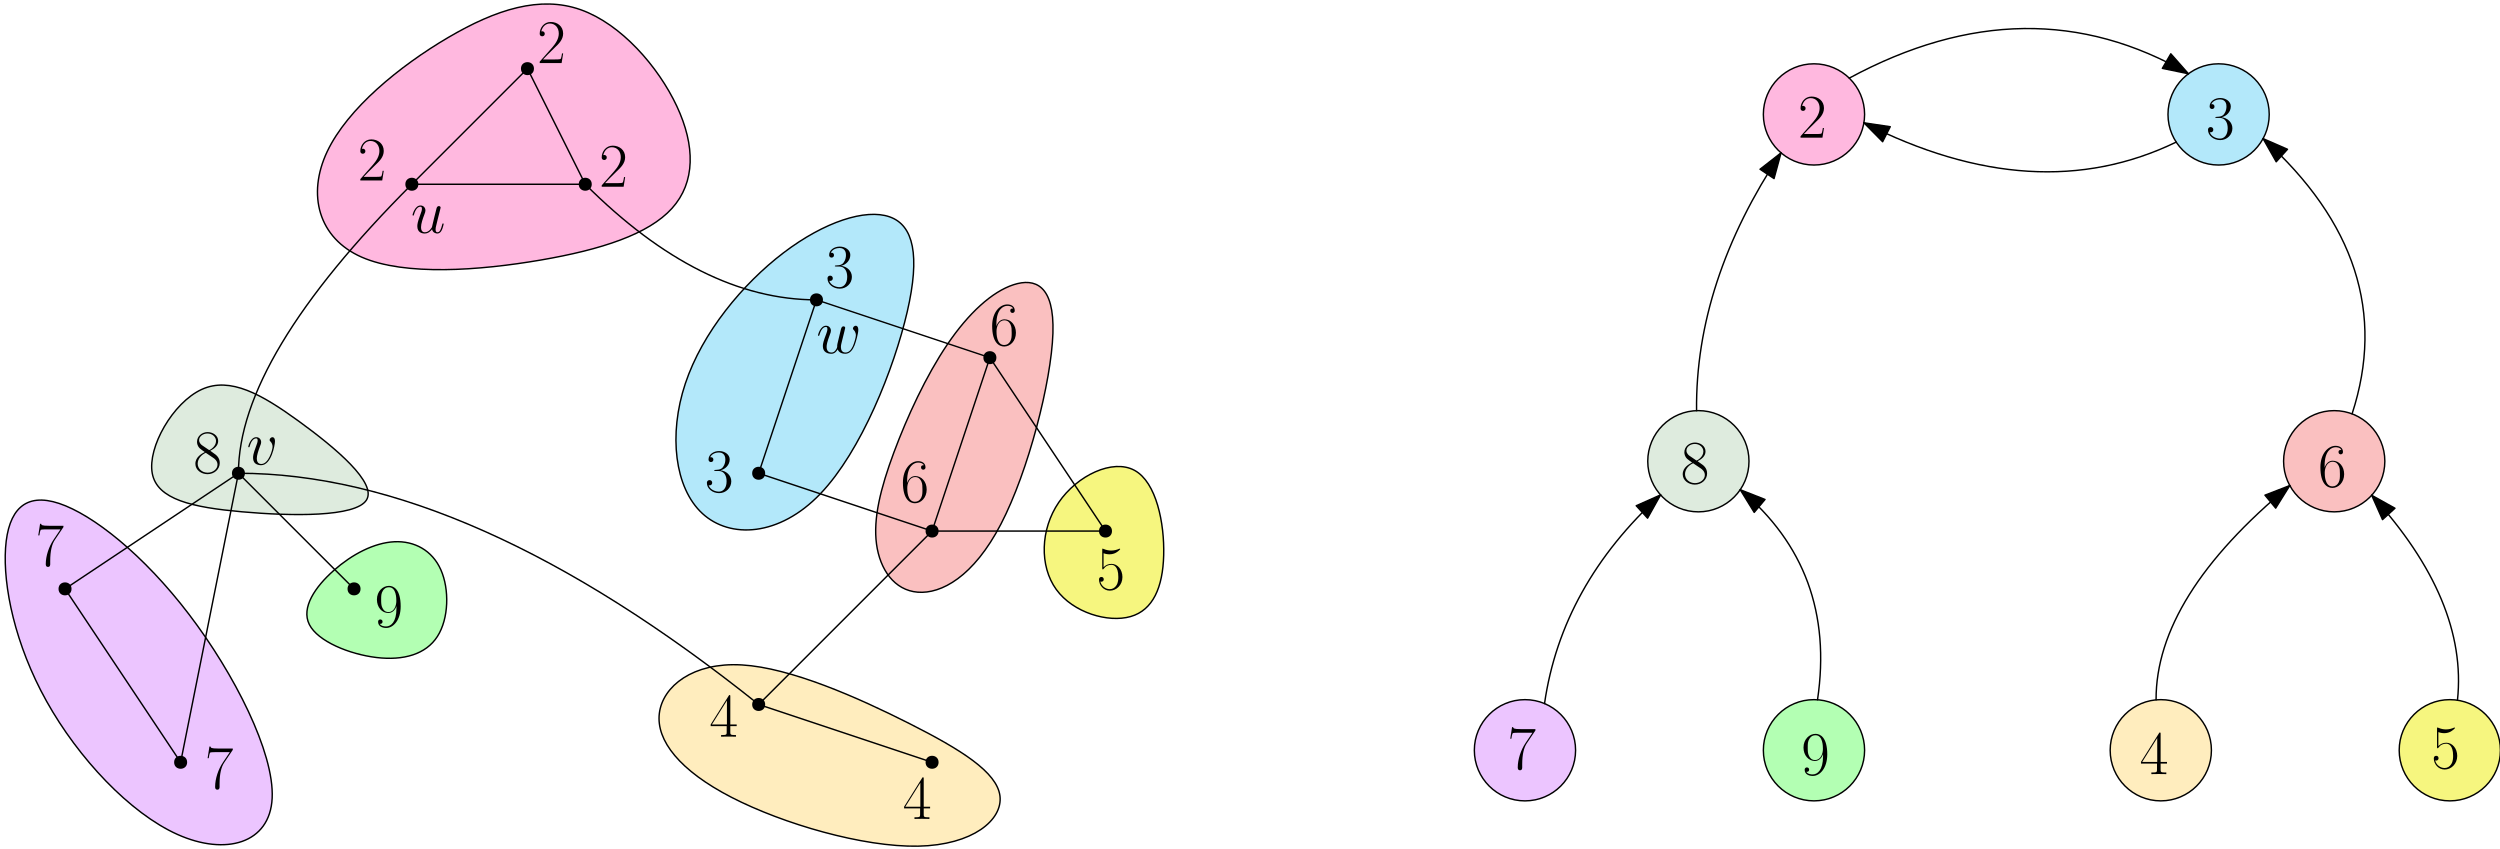 <?xml version="1.0" encoding="UTF-8"?>
<svg xmlns="http://www.w3.org/2000/svg" xmlns:xlink="http://www.w3.org/1999/xlink" width="692pt" height="235pt" viewBox="0 0 692 235" version="1.1">
<defs>
<g>
<symbol overflow="visible" id="glyph0-0">
<path style="stroke:none;" d=""/>
</symbol>
<symbol overflow="visible" id="glyph0-1">
<path style="stroke:none;" d="M 7.766 -10.734 L 7.766 -11.109 L 3.719 -11.109 C 1.703 -11.109 1.672 -11.328 1.594 -11.656 L 1.297 -11.656 L 0.797 -8.438 L 1.109 -8.438 C 1.156 -8.766 1.281 -9.641 1.484 -9.969 C 1.578 -10.109 2.859 -10.109 3.156 -10.109 L 6.938 -10.109 L 5.031 -7.266 C 3.75 -5.359 2.875 -2.766 2.875 -0.516 C 2.875 -0.312 2.875 0.281 3.5 0.281 C 4.109 0.281 4.109 -0.312 4.109 -0.531 L 4.109 -1.328 C 4.109 -4.156 4.594 -6.016 5.391 -7.203 Z M 7.766 -10.734 "/>
</symbol>
<symbol overflow="visible" id="glyph0-2">
<path style="stroke:none;" d="M 6.062 -5.094 C 6.062 -1.312 4.5 -0.141 3.203 -0.141 C 2.812 -0.141 1.844 -0.188 1.453 -0.859 C 1.891 -0.797 2.219 -1.031 2.219 -1.469 C 2.219 -1.922 1.844 -2.078 1.594 -2.078 C 1.453 -2.078 0.984 -2.016 0.984 -1.422 C 0.984 -0.266 2 0.281 3.234 0.281 C 5.219 0.281 7.234 -1.891 7.234 -5.688 C 7.234 -10.406 5.297 -11.375 4 -11.375 C 2.297 -11.375 0.656 -9.891 0.656 -7.578 C 0.656 -5.438 2.047 -3.859 3.812 -3.859 C 5.25 -3.859 5.891 -5.203 6.062 -5.766 Z M 3.844 -4.125 C 3.375 -4.125 2.719 -4.219 2.188 -5.25 C 1.828 -5.922 1.828 -6.719 1.828 -7.562 C 1.828 -8.578 1.828 -9.281 2.312 -10.031 C 2.547 -10.406 3 -10.984 4 -10.984 C 6.031 -10.984 6.031 -7.875 6.031 -7.188 C 6.031 -5.953 5.469 -4.125 3.844 -4.125 Z M 3.844 -4.125 "/>
</symbol>
<symbol overflow="visible" id="glyph0-3">
<path style="stroke:none;" d="M 4.688 -6.203 C 5.766 -6.75 6.875 -7.578 6.875 -8.906 C 6.875 -10.469 5.359 -11.375 3.953 -11.375 C 2.391 -11.375 1.016 -10.25 1.016 -8.672 C 1.016 -8.25 1.125 -7.5 1.797 -6.859 C 1.969 -6.688 2.688 -6.172 3.156 -5.844 C 2.375 -5.438 0.562 -4.5 0.562 -2.594 C 0.562 -0.828 2.25 0.281 3.922 0.281 C 5.766 0.281 7.312 -1.047 7.312 -2.812 C 7.312 -4.375 6.266 -5.094 5.578 -5.562 Z M 2.422 -7.719 C 2.297 -7.797 1.594 -8.328 1.594 -9.141 C 1.594 -10.188 2.688 -10.984 3.922 -10.984 C 5.281 -10.984 6.281 -10.016 6.281 -8.906 C 6.281 -7.297 4.5 -6.391 4.406 -6.391 C 4.391 -6.391 4.375 -6.391 4.234 -6.484 Z M 5.594 -4.188 C 5.859 -4 6.688 -3.422 6.688 -2.375 C 6.688 -1.109 5.406 -0.141 3.953 -0.141 C 2.391 -0.141 1.203 -1.25 1.203 -2.625 C 1.203 -3.984 2.25 -5.109 3.438 -5.641 Z M 5.594 -4.188 "/>
</symbol>
<symbol overflow="visible" id="glyph0-4">
<path style="stroke:none;" d="M 7.188 -2.672 L 6.875 -2.672 C 6.703 -1.453 6.562 -1.234 6.484 -1.141 C 6.406 -1 5.172 -1 4.922 -1 L 1.625 -1 C 2.234 -1.672 3.438 -2.891 4.906 -4.312 C 5.953 -5.297 7.188 -6.469 7.188 -8.172 C 7.188 -10.203 5.562 -11.375 3.75 -11.375 C 1.859 -11.375 0.703 -9.719 0.703 -8.156 C 0.703 -7.484 1.203 -7.406 1.406 -7.406 C 1.578 -7.406 2.094 -7.5 2.094 -8.109 C 2.094 -8.641 1.656 -8.797 1.406 -8.797 C 1.312 -8.797 1.203 -8.781 1.141 -8.75 C 1.469 -10.203 2.469 -10.938 3.516 -10.938 C 5.016 -10.938 5.984 -9.75 5.984 -8.172 C 5.984 -6.688 5.109 -5.391 4.125 -4.266 L 0.703 -0.391 L 0.703 0 L 6.766 0 Z M 7.188 -2.672 "/>
</symbol>
<symbol overflow="visible" id="glyph0-5">
<path style="stroke:none;" d="M 3.812 -5.859 C 5.344 -5.859 6.016 -4.531 6.016 -3 C 6.016 -0.938 4.906 -0.141 3.906 -0.141 C 3 -0.141 1.516 -0.578 1.047 -1.906 C 1.141 -1.875 1.219 -1.875 1.312 -1.875 C 1.719 -1.875 2.031 -2.156 2.031 -2.594 C 2.031 -3.094 1.656 -3.328 1.312 -3.328 C 1.016 -3.328 0.562 -3.188 0.562 -2.547 C 0.562 -0.969 2.125 0.281 3.938 0.281 C 5.859 0.281 7.312 -1.219 7.312 -2.984 C 7.312 -4.656 5.938 -5.859 4.312 -6.047 C 5.609 -6.312 6.875 -7.484 6.875 -9.062 C 6.875 -10.406 5.516 -11.375 3.953 -11.375 C 2.391 -11.375 1.016 -10.422 1.016 -9.047 C 1.016 -8.438 1.469 -8.328 1.688 -8.328 C 2.047 -8.328 2.359 -8.562 2.359 -9 C 2.359 -9.453 2.047 -9.672 1.688 -9.672 C 1.625 -9.672 1.531 -9.672 1.469 -9.641 C 1.969 -10.781 3.328 -10.984 3.922 -10.984 C 4.531 -10.984 5.672 -10.688 5.672 -9.047 C 5.672 -8.562 5.594 -7.703 5.016 -6.938 C 4.5 -6.266 3.906 -6.234 3.344 -6.188 C 3.25 -6.188 2.859 -6.141 2.797 -6.141 C 2.672 -6.125 2.594 -6.109 2.594 -5.984 C 2.594 -5.875 2.625 -5.859 2.969 -5.859 Z M 3.812 -5.859 "/>
</symbol>
<symbol overflow="visible" id="glyph0-6">
<path style="stroke:none;" d="M 1.828 -5.938 C 1.828 -10.062 3.75 -10.984 4.875 -10.984 C 5.234 -10.984 6.109 -10.922 6.453 -10.25 C 6.188 -10.25 5.672 -10.25 5.672 -9.641 C 5.672 -9.172 6.047 -9.016 6.281 -9.016 C 6.438 -9.016 6.906 -9.094 6.906 -9.672 C 6.906 -10.766 6.047 -11.375 4.859 -11.375 C 2.812 -11.375 0.656 -9.25 0.656 -5.438 C 0.656 -0.75 2.594 0.281 3.984 0.281 C 5.641 0.281 7.234 -1.219 7.234 -3.531 C 7.234 -5.688 5.844 -7.25 4.078 -7.25 C 3.031 -7.25 2.25 -6.562 1.828 -5.359 Z M 3.984 -0.141 C 1.859 -0.141 1.859 -3.312 1.859 -3.938 C 1.859 -5.188 2.438 -6.969 4.047 -6.969 C 4.344 -6.969 5.188 -6.969 5.75 -5.781 C 6.062 -5.109 6.062 -4.406 6.062 -3.547 C 6.062 -2.625 6.062 -1.922 5.703 -1.234 C 5.328 -0.531 4.766 -0.141 3.984 -0.141 Z M 3.984 -0.141 "/>
</symbol>
<symbol overflow="visible" id="glyph0-7">
<path style="stroke:none;" d="M 5.781 -11.141 C 5.781 -11.5 5.766 -11.516 5.453 -11.516 L 0.344 -3.375 L 0.344 -2.922 L 4.781 -2.922 L 4.781 -1.234 C 4.781 -0.625 4.75 -0.453 3.547 -0.453 L 3.219 -0.453 L 3.219 0 C 3.766 -0.031 4.703 -0.031 5.281 -0.031 C 5.875 -0.031 6.797 -0.031 7.359 0 L 7.359 -0.453 L 7.031 -0.453 C 5.812 -0.453 5.781 -0.625 5.781 -1.234 L 5.781 -2.922 L 7.547 -2.922 L 7.547 -3.375 L 5.781 -3.375 Z M 4.844 -10 L 4.844 -3.375 L 0.688 -3.375 Z M 4.844 -10 "/>
</symbol>
<symbol overflow="visible" id="glyph0-8">
<path style="stroke:none;" d="M 1.969 -10.078 C 2.141 -10 2.844 -9.781 3.562 -9.781 C 5.172 -9.781 6.047 -10.641 6.547 -11.141 C 6.547 -11.281 6.547 -11.359 6.438 -11.359 C 6.422 -11.359 6.391 -11.359 6.25 -11.297 C 5.641 -11.031 4.938 -10.828 4.078 -10.828 C 3.562 -10.828 2.797 -10.906 1.953 -11.281 C 1.75 -11.359 1.719 -11.359 1.703 -11.359 C 1.625 -11.359 1.594 -11.344 1.594 -11 L 1.594 -6.016 C 1.594 -5.703 1.594 -5.609 1.781 -5.609 C 1.859 -5.609 1.891 -5.641 1.984 -5.766 C 2.531 -6.547 3.281 -6.875 4.156 -6.875 C 4.75 -6.875 6.047 -6.484 6.047 -3.547 C 6.047 -3 6.047 -2 5.531 -1.203 C 5.094 -0.5 4.422 -0.141 3.688 -0.141 C 2.547 -0.141 1.391 -0.938 1.078 -2.25 C 1.156 -2.234 1.297 -2.203 1.359 -2.203 C 1.578 -2.203 2.016 -2.328 2.016 -2.859 C 2.016 -3.328 1.688 -3.516 1.359 -3.516 C 0.969 -3.516 0.703 -3.266 0.703 -2.797 C 0.703 -1.297 1.891 0.281 3.719 0.281 C 5.5 0.281 7.188 -1.25 7.188 -3.484 C 7.188 -5.547 5.844 -7.141 4.172 -7.141 C 3.281 -7.141 2.547 -6.812 1.969 -6.203 Z M 1.969 -10.078 "/>
</symbol>
<symbol overflow="visible" id="glyph1-0">
<path style="stroke:none;" d=""/>
</symbol>
<symbol overflow="visible" id="glyph1-1">
<path style="stroke:none;" d="M 5.875 -1 C 6.094 -0.031 6.922 0.172 7.328 0.172 C 7.891 0.172 8.297 -0.188 8.578 -0.781 C 8.875 -1.391 9.094 -2.406 9.094 -2.469 C 9.094 -2.547 9.016 -2.625 8.922 -2.625 C 8.766 -2.625 8.75 -2.531 8.672 -2.266 C 8.375 -1.078 8.062 -0.172 7.375 -0.172 C 6.859 -0.172 6.859 -0.734 6.859 -0.969 C 6.859 -1.359 6.906 -1.531 7.078 -2.25 C 7.203 -2.719 7.312 -3.188 7.422 -3.672 L 8.125 -6.469 C 8.25 -6.906 8.25 -6.938 8.25 -6.984 C 8.25 -7.25 8.047 -7.422 7.781 -7.422 C 7.281 -7.422 7.156 -6.984 7.062 -6.562 C 6.891 -5.891 5.953 -2.188 5.844 -1.578 C 5.812 -1.578 5.141 -0.172 3.891 -0.172 C 3 -0.172 2.828 -0.953 2.828 -1.578 C 2.828 -2.562 3.312 -3.938 3.75 -5.094 C 3.953 -5.641 4.047 -5.875 4.047 -6.219 C 4.047 -6.953 3.516 -7.594 2.688 -7.594 C 1.109 -7.594 0.469 -5.094 0.469 -4.953 C 0.469 -4.891 0.531 -4.797 0.656 -4.797 C 0.812 -4.797 0.828 -4.875 0.891 -5.109 C 1.312 -6.594 1.984 -7.25 2.641 -7.25 C 2.812 -7.25 3.078 -7.234 3.078 -6.688 C 3.078 -6.234 2.891 -5.734 2.641 -5.078 C 1.875 -3.031 1.797 -2.375 1.797 -1.859 C 1.797 -0.109 3.109 0.172 3.828 0.172 C 4.922 0.172 5.531 -0.578 5.875 -1 Z M 5.875 -1 "/>
</symbol>
<symbol overflow="visible" id="glyph1-2">
<path style="stroke:none;" d="M 7.875 -6.438 C 7.875 -7.531 7.312 -7.594 7.188 -7.594 C 6.766 -7.594 6.391 -7.188 6.391 -6.828 C 6.391 -6.625 6.516 -6.516 6.578 -6.438 C 6.75 -6.281 7.203 -5.812 7.203 -4.922 C 7.203 -4.203 6.172 -0.172 4.094 -0.172 C 3.047 -0.172 2.844 -1.047 2.844 -1.688 C 2.844 -2.547 3.234 -3.75 3.703 -5 C 3.984 -5.703 4.047 -5.875 4.047 -6.219 C 4.047 -6.938 3.531 -7.594 2.688 -7.594 C 1.109 -7.594 0.469 -5.094 0.469 -4.953 C 0.469 -4.891 0.531 -4.797 0.656 -4.797 C 0.812 -4.797 0.828 -4.875 0.891 -5.109 C 1.312 -6.594 1.984 -7.25 2.641 -7.25 C 2.797 -7.25 3.078 -7.25 3.078 -6.688 C 3.078 -6.234 2.891 -5.734 2.641 -5.078 C 1.812 -2.875 1.812 -2.344 1.812 -1.922 C 1.812 -1.547 1.859 -0.844 2.391 -0.359 C 3.016 0.172 3.875 0.172 4.031 0.172 C 6.891 0.172 7.875 -5.453 7.875 -6.438 Z M 7.875 -6.438 "/>
</symbol>
<symbol overflow="visible" id="glyph1-3">
<path style="stroke:none;" d="M 5.922 -1.047 C 6.297 -0.016 7.375 0.172 8.031 0.172 C 9.328 0.172 10.109 -0.969 10.594 -2.156 C 10.984 -3.156 11.625 -5.422 11.625 -6.438 C 11.625 -7.484 11.094 -7.594 10.938 -7.594 C 10.516 -7.594 10.141 -7.188 10.141 -6.828 C 10.141 -6.625 10.266 -6.516 10.344 -6.438 C 10.5 -6.281 10.953 -5.812 10.953 -4.922 C 10.953 -4.344 10.469 -2.719 10.109 -1.906 C 9.625 -0.859 8.984 -0.172 8.094 -0.172 C 7.125 -0.172 6.812 -0.891 6.812 -1.688 C 6.812 -2.188 6.969 -2.797 7.047 -3.078 L 7.766 -5.969 C 7.859 -6.312 8 -6.922 8 -6.984 C 8 -7.25 7.797 -7.422 7.547 -7.422 C 7.047 -7.422 6.922 -6.984 6.812 -6.578 C 6.641 -5.906 5.922 -3 5.859 -2.625 C 5.781 -2.328 5.781 -2.141 5.781 -1.75 C 5.781 -1.344 5.234 -0.688 5.219 -0.656 C 5.031 -0.469 4.75 -0.172 4.219 -0.172 C 2.859 -0.172 2.859 -1.469 2.859 -1.75 C 2.859 -2.312 2.984 -3.062 3.75 -5.109 C 3.953 -5.641 4.047 -5.875 4.047 -6.219 C 4.047 -6.938 3.531 -7.594 2.688 -7.594 C 1.109 -7.594 0.469 -5.094 0.469 -4.953 C 0.469 -4.891 0.531 -4.797 0.656 -4.797 C 0.812 -4.797 0.828 -4.875 0.891 -5.109 C 1.328 -6.625 2 -7.25 2.641 -7.25 C 2.812 -7.25 3.078 -7.234 3.078 -6.688 C 3.078 -6.594 3.078 -6.234 2.797 -5.469 C 1.984 -3.328 1.812 -2.625 1.812 -1.969 C 1.812 -0.156 3.281 0.172 4.172 0.172 C 4.453 0.172 5.234 0.172 5.922 -1.047 Z M 5.922 -1.047 "/>
</symbol>
</g>
</defs>
<g id="surface77278">
<path style="fill-rule:evenodd;fill:rgb(100%,7.8%,57.6%);fill-opacity:0.3;stroke-width:0.4;stroke-linecap:round;stroke-linejoin:round;stroke:rgb(0%,0%,0%);stroke-opacity:1;stroke-miterlimit:10;" d="M 104.57 665.047 C 98.93 653.121 102.156 641.078 114.113 635.824 C 126.07 630.574 146.754 632.117 163.609 635.008 C 180.469 637.898 193.5 642.141 200.004 649.332 C 206.508 656.523 206.477 666.664 201.336 677.621 C 196.191 688.578 185.934 700.348 174.73 704.312 C 163.527 708.277 151.375 704.438 138.047 696.613 C 124.719 688.789 110.211 676.977 104.57 665.047 Z M 104.57 665.047 " transform="matrix(1,0,0,-1,-14,707)"/>
<path style="fill-rule:evenodd;fill:rgb(74.9%,24.3%,100%);fill-opacity:0.3;stroke-width:0.4;stroke-linecap:round;stroke-linejoin:round;stroke:rgb(0%,0%,0%);stroke-opacity:1;stroke-miterlimit:10;" d="M 15.539 555.336 C 14.824 544.797 18.117 528.609 26.891 512.891 C 35.664 497.172 49.914 481.922 63.184 476 C 76.449 470.078 88.734 473.48 89.336 486.086 C 89.938 498.691 78.859 520.496 66.309 536.957 C 53.758 553.418 39.738 564.539 30.363 567.652 C 20.988 570.766 16.258 565.875 15.539 555.336 Z M 15.539 555.336 " transform="matrix(1,0,0,-1,-14,707)"/>
<path style="fill-rule:evenodd;fill:rgb(56.1%,73.7%,56.1%);fill-opacity:0.3;stroke-width:0.4;stroke-linecap:round;stroke-linejoin:round;stroke:rgb(0%,0%,0%);stroke-opacity:1;stroke-miterlimit:10;" d="M 69.801 599.195 C 61.879 595.547 54.801 583.219 56.145 575.973 C 57.484 568.723 67.25 566.555 80.973 565.332 C 94.695 564.109 112.383 563.832 115.422 568.566 C 118.461 573.301 106.855 583.043 96.672 590.43 C 86.488 597.812 77.723 602.844 69.801 599.195 Z M 69.801 599.195 " transform="matrix(1,0,0,-1,-14,707)"/>
<path style="fill-rule:evenodd;fill:rgb(0%,69.8%,93.3%);fill-opacity:0.3;stroke-width:0.4;stroke-linecap:round;stroke-linejoin:round;stroke:rgb(0%,0%,0%);stroke-opacity:1;stroke-miterlimit:10;" d="M 203.699 600.832 C 198.988 586.695 200.75 571.91 208.43 564.855 C 216.109 557.801 229.703 558.477 241.051 570.293 C 252.398 582.109 261.504 605.062 265.121 620.703 C 268.738 636.34 266.871 644.664 260.23 646.984 C 253.594 649.305 242.188 645.621 230.891 637.039 C 219.594 628.453 208.41 614.969 203.699 600.832 Z M 203.699 600.832 " transform="matrix(1,0,0,-1,-14,707)"/>
<path style="fill-rule:evenodd;fill:rgb(93.3%,17.3%,17.3%);fill-opacity:0.3;stroke-width:0.4;stroke-linecap:round;stroke-linejoin:round;stroke:rgb(0%,0%,0%);stroke-opacity:1;stroke-miterlimit:10;" d="M 276.242 611.684 C 270.363 603.027 265.09 591.617 261.414 581.727 C 257.738 571.832 255.664 563.453 256.621 556.395 C 257.574 549.336 261.559 543.598 268.027 543.082 C 274.496 542.566 283.449 547.273 291.078 561.973 C 298.703 576.668 305 601.363 305.449 614.727 C 305.895 628.09 300.488 630.125 294.543 628.188 C 288.598 626.25 282.117 620.344 276.242 611.684 Z M 276.242 611.684 " transform="matrix(1,0,0,-1,-14,707)"/>
<path style="fill-rule:evenodd;fill:rgb(93.3%,93.3%,0%);fill-opacity:0.5;stroke-width:0.4;stroke-linecap:round;stroke-linejoin:round;stroke:rgb(0%,0%,0%);stroke-opacity:1;stroke-miterlimit:10;" d="M 307.059 567.934 C 301.977 560.484 301.68 550.316 306.375 543.836 C 311.07 537.355 320.762 534.562 326.961 536.34 C 333.164 538.117 335.879 544.465 336.109 553.312 C 336.344 562.156 334.098 573.496 328.047 576.801 C 321.992 580.109 312.137 575.379 307.059 567.934 Z M 307.059 567.934 " transform="matrix(1,0,0,-1,-14,707)"/>
<path style="fill-rule:evenodd;fill:rgb(100%,75.7%,14.5%);fill-opacity:0.3;stroke-width:0.4;stroke-linecap:round;stroke-linejoin:round;stroke:rgb(0%,0%,0%);stroke-opacity:1;stroke-miterlimit:10;" d="M 219.336 522.949 C 205.82 523.73 197.418 517.043 196.504 509.531 C 195.59 502.016 202.16 493.676 216.492 486.293 C 230.828 478.914 252.926 472.492 268.121 472.781 C 283.312 473.074 291.605 480.078 290.789 486.68 C 289.969 493.281 280.039 499.477 265.758 506.699 C 251.48 513.922 232.852 522.172 219.336 522.949 Z M 219.336 522.949 " transform="matrix(1,0,0,-1,-14,707)"/>
<path style="fill-rule:evenodd;fill:rgb(0%,100%,0%);fill-opacity:0.3;stroke-width:0.4;stroke-linecap:round;stroke-linejoin:round;stroke:rgb(0%,0%,0%);stroke-opacity:1;stroke-miterlimit:10;" d="M 99.629 534.129 C 101.984 529.449 110.738 525.895 118.211 525 C 125.688 524.105 131.891 525.875 135.07 530.824 C 138.254 535.773 138.414 543.91 136.023 549.293 C 133.633 554.68 128.688 557.312 123.148 557.043 C 117.609 556.773 111.477 553.598 106.391 549.105 C 101.309 544.613 97.27 538.809 99.629 534.129 Z M 99.629 534.129 " transform="matrix(1,0,0,-1,-14,707)"/>
<path style="fill-rule:evenodd;fill:rgb(100%,7.8%,57.6%);fill-opacity:0.3;stroke-width:0.4;stroke-linecap:round;stroke-linejoin:round;stroke:rgb(0%,0%,0%);stroke-opacity:1;stroke-miterlimit:10;" d="M 530.121 675.328 C 530.121 683.066 523.848 689.34 516.109 689.34 C 508.371 689.34 502.098 683.066 502.098 675.328 C 502.098 667.59 508.371 661.32 516.109 661.32 C 523.848 661.32 530.121 667.59 530.121 675.328 Z M 530.121 675.328 " transform="matrix(1,0,0,-1,-14,707)"/>
<path style="fill-rule:evenodd;fill:rgb(74.9%,24.3%,100%);fill-opacity:0.3;stroke-width:0.4;stroke-linecap:round;stroke-linejoin:round;stroke:rgb(0%,0%,0%);stroke-opacity:1;stroke-miterlimit:10;" d="M 450.121 499.328 C 450.121 507.066 443.848 513.34 436.109 513.34 C 428.371 513.34 422.098 507.066 422.098 499.328 C 422.098 491.59 428.371 485.316 436.109 485.316 C 443.848 485.316 450.121 491.59 450.121 499.328 Z M 450.121 499.328 " transform="matrix(1,0,0,-1,-14,707)"/>
<path style=" stroke:none;fill-rule:evenodd;fill:rgb(0%,0%,0%);fill-opacity:1;" d="M 19.801 163 C 19.801 160.602 16.199 160.602 16.199 163 C 16.199 165.398 19.801 165.398 19.801 163 Z M 19.801 163 "/>
<path style=" stroke:none;fill-rule:evenodd;fill:rgb(0%,0%,0%);fill-opacity:1;" d="M 51.801 211 C 51.801 208.602 48.199 208.602 48.199 211 C 48.199 213.398 51.801 213.398 51.801 211 Z M 51.801 211 "/>
<path style=" stroke:none;fill-rule:evenodd;fill:rgb(0%,0%,0%);fill-opacity:1;" d="M 99.801 163 C 99.801 160.602 96.199 160.602 96.199 163 C 96.199 165.398 99.801 165.398 99.801 163 Z M 99.801 163 "/>
<path style=" stroke:none;fill-rule:evenodd;fill:rgb(0%,0%,0%);fill-opacity:1;" d="M 67.801 131 C 67.801 128.602 64.199 128.602 64.199 131 C 64.199 133.398 67.801 133.398 67.801 131 Z M 67.801 131 "/>
<path style=" stroke:none;fill-rule:evenodd;fill:rgb(0%,0%,0%);fill-opacity:1;" d="M 115.801 51 C 115.801 48.602 112.199 48.602 112.199 51 C 112.199 53.398 115.801 53.398 115.801 51 Z M 115.801 51 "/>
<path style=" stroke:none;fill-rule:evenodd;fill:rgb(0%,0%,0%);fill-opacity:1;" d="M 163.801 51 C 163.801 48.602 160.199 48.602 160.199 51 C 160.199 53.398 163.801 53.398 163.801 51 Z M 163.801 51 "/>
<path style=" stroke:none;fill-rule:evenodd;fill:rgb(0%,0%,0%);fill-opacity:1;" d="M 147.801 19 C 147.801 16.602 144.199 16.602 144.199 19 C 144.199 21.398 147.801 21.398 147.801 19 Z M 147.801 19 "/>
<path style=" stroke:none;fill-rule:evenodd;fill:rgb(0%,0%,0%);fill-opacity:1;" d="M 227.801 83 C 227.801 80.602 224.199 80.602 224.199 83 C 224.199 85.398 227.801 85.398 227.801 83 Z M 227.801 83 "/>
<path style=" stroke:none;fill-rule:evenodd;fill:rgb(0%,0%,0%);fill-opacity:1;" d="M 211.801 131 C 211.801 128.602 208.199 128.602 208.199 131 C 208.199 133.398 211.801 133.398 211.801 131 Z M 211.801 131 "/>
<path style=" stroke:none;fill-rule:evenodd;fill:rgb(0%,0%,0%);fill-opacity:1;" d="M 259.801 147 C 259.801 144.602 256.199 144.602 256.199 147 C 256.199 149.398 259.801 149.398 259.801 147 Z M 259.801 147 "/>
<path style=" stroke:none;fill-rule:evenodd;fill:rgb(0%,0%,0%);fill-opacity:1;" d="M 275.801 99 C 275.801 96.602 272.199 96.602 272.199 99 C 272.199 101.398 275.801 101.398 275.801 99 Z M 275.801 99 "/>
<path style=" stroke:none;fill-rule:evenodd;fill:rgb(0%,0%,0%);fill-opacity:1;" d="M 307.801 147 C 307.801 144.602 304.199 144.602 304.199 147 C 304.199 149.398 307.801 149.398 307.801 147 Z M 307.801 147 "/>
<path style=" stroke:none;fill-rule:evenodd;fill:rgb(0%,0%,0%);fill-opacity:1;" d="M 211.801 195 C 211.801 192.602 208.199 192.602 208.199 195 C 208.199 197.398 211.801 197.398 211.801 195 Z M 211.801 195 "/>
<path style=" stroke:none;fill-rule:evenodd;fill:rgb(0%,0%,0%);fill-opacity:1;" d="M 259.801 211 C 259.801 208.602 256.199 208.602 256.199 211 C 256.199 213.398 259.801 213.398 259.801 211 Z M 259.801 211 "/>
<path style="fill:none;stroke-width:0.4;stroke-linecap:round;stroke-linejoin:round;stroke:rgb(0%,0%,0%);stroke-opacity:1;stroke-miterlimit:10;" d="M 32 544 L 80 576 " transform="matrix(1,0,0,-1,-14,707)"/>
<path style="fill:none;stroke-width:0.4;stroke-linecap:round;stroke-linejoin:round;stroke:rgb(0%,0%,0%);stroke-opacity:1;stroke-miterlimit:10;" d="M 32 544 L 64 496 " transform="matrix(1,0,0,-1,-14,707)"/>
<path style="fill:none;stroke-width:0.4;stroke-linecap:round;stroke-linejoin:round;stroke:rgb(0%,0%,0%);stroke-opacity:1;stroke-miterlimit:10;" d="M 80 576 L 64 496 " transform="matrix(1,0,0,-1,-14,707)"/>
<path style="fill:none;stroke-width:0.4;stroke-linecap:round;stroke-linejoin:round;stroke:rgb(0%,0%,0%);stroke-opacity:1;stroke-miterlimit:10;" d="M 80 576 C 80 597.332 96 624 128 656 " transform="matrix(1,0,0,-1,-14,707)"/>
<path style="fill:none;stroke-width:0.4;stroke-linecap:round;stroke-linejoin:round;stroke:rgb(0%,0%,0%);stroke-opacity:1;stroke-miterlimit:10;" d="M 224 512 L 272 496 " transform="matrix(1,0,0,-1,-14,707)"/>
<path style="fill:none;stroke-width:0.4;stroke-linecap:round;stroke-linejoin:round;stroke:rgb(0%,0%,0%);stroke-opacity:1;stroke-miterlimit:10;" d="M 80 576 C 122.668 576 170.668 554.668 224 512 " transform="matrix(1,0,0,-1,-14,707)"/>
<path style="fill:none;stroke-width:0.4;stroke-linecap:round;stroke-linejoin:round;stroke:rgb(0%,0%,0%);stroke-opacity:1;stroke-miterlimit:10;" d="M 224 512 C 234.668 522.668 250.668 538.668 272 560 " transform="matrix(1,0,0,-1,-14,707)"/>
<path style="fill:none;stroke-width:0.4;stroke-linecap:round;stroke-linejoin:round;stroke:rgb(0%,0%,0%);stroke-opacity:1;stroke-miterlimit:10;" d="M 272 560 L 320 560 " transform="matrix(1,0,0,-1,-14,707)"/>
<path style="fill:none;stroke-width:0.4;stroke-linecap:round;stroke-linejoin:round;stroke:rgb(0%,0%,0%);stroke-opacity:1;stroke-miterlimit:10;" d="M 320 560 C 298.668 592 288 608 288 608 " transform="matrix(1,0,0,-1,-14,707)"/>
<path style="fill:none;stroke-width:0.4;stroke-linecap:round;stroke-linejoin:round;stroke:rgb(0%,0%,0%);stroke-opacity:1;stroke-miterlimit:10;" d="M 288 608 L 272 560 " transform="matrix(1,0,0,-1,-14,707)"/>
<path style="fill:none;stroke-width:0.4;stroke-linecap:round;stroke-linejoin:round;stroke:rgb(0%,0%,0%);stroke-opacity:1;stroke-miterlimit:10;" d="M 272 560 L 224 576 " transform="matrix(1,0,0,-1,-14,707)"/>
<path style="fill:none;stroke-width:0.4;stroke-linecap:round;stroke-linejoin:round;stroke:rgb(0%,0%,0%);stroke-opacity:1;stroke-miterlimit:10;" d="M 224 576 C 234.668 608 240 624 240 624 " transform="matrix(1,0,0,-1,-14,707)"/>
<path style="fill:none;stroke-width:0.4;stroke-linecap:round;stroke-linejoin:round;stroke:rgb(0%,0%,0%);stroke-opacity:1;stroke-miterlimit:10;" d="M 288 608 L 240 624 " transform="matrix(1,0,0,-1,-14,707)"/>
<path style="fill:none;stroke-width:0.4;stroke-linecap:round;stroke-linejoin:round;stroke:rgb(0%,0%,0%);stroke-opacity:1;stroke-miterlimit:10;" d="M 240 624 C 218.668 624 197.332 634.668 176 656 " transform="matrix(1,0,0,-1,-14,707)"/>
<path style="fill:none;stroke-width:0.4;stroke-linecap:round;stroke-linejoin:round;stroke:rgb(0%,0%,0%);stroke-opacity:1;stroke-miterlimit:10;" d="M 176 656 L 128 656 " transform="matrix(1,0,0,-1,-14,707)"/>
<path style="fill:none;stroke-width:0.4;stroke-linecap:round;stroke-linejoin:round;stroke:rgb(0%,0%,0%);stroke-opacity:1;stroke-miterlimit:10;" d="M 128 656 L 160 688 " transform="matrix(1,0,0,-1,-14,707)"/>
<path style="fill:none;stroke-width:0.4;stroke-linecap:round;stroke-linejoin:round;stroke:rgb(0%,0%,0%);stroke-opacity:1;stroke-miterlimit:10;" d="M 160 688 L 176 656 " transform="matrix(1,0,0,-1,-14,707)"/>
<g style="fill:rgb(0%,0%,0%);fill-opacity:1;">
  <use xlink:href="#glyph0-1" x="9.793" y="156.642"/>
</g>
<g style="fill:rgb(0%,0%,0%);fill-opacity:1;">
  <use xlink:href="#glyph0-1" x="56.672" y="218.3"/>
</g>
<g style="fill:rgb(0%,0%,0%);fill-opacity:1;">
  <use xlink:href="#glyph0-2" x="103.675" y="173.54"/>
</g>
<g style="fill:rgb(0%,0%,0%);fill-opacity:1;">
  <use xlink:href="#glyph0-3" x="53.517" y="130.975"/>
</g>
<g style="fill:rgb(0%,0%,0%);fill-opacity:1;">
  <use xlink:href="#glyph0-4" x="99.034" y="49.957"/>
</g>
<g style="fill:rgb(0%,0%,0%);fill-opacity:1;">
  <use xlink:href="#glyph0-4" x="148.689" y="17.452"/>
</g>
<g style="fill:rgb(0%,0%,0%);fill-opacity:1;">
  <use xlink:href="#glyph0-4" x="165.851" y="51.692"/>
</g>
<g style="fill:rgb(0%,0%,0%);fill-opacity:1;">
  <use xlink:href="#glyph0-5" x="228.492" y="79.628"/>
</g>
<g style="fill:rgb(0%,0%,0%);fill-opacity:1;">
  <use xlink:href="#glyph0-6" x="273.973" y="95.639"/>
</g>
<g style="fill:rgb(0%,0%,0%);fill-opacity:1;">
  <use xlink:href="#glyph0-5" x="195.106" y="136.223"/>
</g>
<g style="fill:rgb(0%,0%,0%);fill-opacity:1;">
  <use xlink:href="#glyph0-6" x="249.271" y="139.024"/>
</g>
<g style="fill:rgb(0%,0%,0%);fill-opacity:1;">
  <use xlink:href="#glyph0-7" x="196.369" y="203.913"/>
</g>
<g style="fill:rgb(0%,0%,0%);fill-opacity:1;">
  <use xlink:href="#glyph0-7" x="249.905" y="226.679"/>
</g>
<g style="fill:rgb(0%,0%,0%);fill-opacity:1;">
  <use xlink:href="#glyph0-8" x="303.502" y="163.218"/>
</g>
<path style="fill-rule:evenodd;fill:rgb(0%,100%,0%);fill-opacity:0.3;stroke-width:0.4;stroke-linecap:round;stroke-linejoin:round;stroke:rgb(0%,0%,0%);stroke-opacity:1;stroke-miterlimit:10;" d="M 530.121 499.328 C 530.121 507.066 523.848 513.34 516.109 513.34 C 508.371 513.34 502.098 507.066 502.098 499.328 C 502.098 491.59 508.371 485.32 516.109 485.32 C 523.848 485.32 530.121 491.59 530.121 499.328 Z M 530.121 499.328 " transform="matrix(1,0,0,-1,-14,707)"/>
<path style="fill-rule:evenodd;fill:rgb(56.1%,73.7%,56.1%);fill-opacity:0.3;stroke-width:0.4;stroke-linecap:round;stroke-linejoin:round;stroke:rgb(0%,0%,0%);stroke-opacity:1;stroke-miterlimit:10;" d="M 498.121 579.328 C 498.121 587.066 491.848 593.34 484.109 593.34 C 476.371 593.34 470.098 587.066 470.098 579.328 C 470.098 571.59 476.371 565.32 484.109 565.32 C 491.848 565.32 498.121 571.59 498.121 579.328 Z M 498.121 579.328 " transform="matrix(1,0,0,-1,-14,707)"/>
<path style="fill-rule:evenodd;fill:rgb(0%,69.8%,93.3%);fill-opacity:0.3;stroke-width:0.4;stroke-linecap:round;stroke-linejoin:round;stroke:rgb(0%,0%,0%);stroke-opacity:1;stroke-miterlimit:10;" d="M 642.121 675.328 C 642.121 683.066 635.848 689.34 628.109 689.34 C 620.371 689.34 614.098 683.066 614.098 675.328 C 614.098 667.59 620.371 661.32 628.109 661.32 C 635.848 661.32 642.121 667.59 642.121 675.328 Z M 642.121 675.328 " transform="matrix(1,0,0,-1,-14,707)"/>
<path style="fill-rule:evenodd;fill:rgb(93.3%,17.3%,17.3%);fill-opacity:0.3;stroke-width:0.4;stroke-linecap:round;stroke-linejoin:round;stroke:rgb(0%,0%,0%);stroke-opacity:1;stroke-miterlimit:10;" d="M 674.121 579.328 C 674.121 587.066 667.848 593.34 660.109 593.34 C 652.371 593.34 646.098 587.066 646.098 579.328 C 646.098 571.59 652.371 565.32 660.109 565.32 C 667.848 565.32 674.121 571.59 674.121 579.328 Z M 674.121 579.328 " transform="matrix(1,0,0,-1,-14,707)"/>
<path style="fill-rule:evenodd;fill:rgb(100%,75.7%,14.5%);fill-opacity:0.3;stroke-width:0.4;stroke-linecap:round;stroke-linejoin:round;stroke:rgb(0%,0%,0%);stroke-opacity:1;stroke-miterlimit:10;" d="M 626.121 499.328 C 626.121 507.066 619.848 513.34 612.109 513.34 C 604.371 513.34 598.098 507.066 598.098 499.328 C 598.098 491.59 604.371 485.32 612.109 485.32 C 619.848 485.32 626.121 491.59 626.121 499.328 Z M 626.121 499.328 " transform="matrix(1,0,0,-1,-14,707)"/>
<path style="fill-rule:evenodd;fill:rgb(93.3%,93.3%,0%);fill-opacity:0.5;stroke-width:0.4;stroke-linecap:round;stroke-linejoin:round;stroke:rgb(0%,0%,0%);stroke-opacity:1;stroke-miterlimit:10;" d="M 706.121 499.328 C 706.121 507.066 699.848 513.34 692.109 513.34 C 684.371 513.34 678.098 507.066 678.098 499.328 C 678.098 491.59 684.371 485.32 692.109 485.32 C 699.848 485.32 706.121 491.59 706.121 499.328 Z M 706.121 499.328 " transform="matrix(1,0,0,-1,-14,707)"/>
<path style="fill:none;stroke-width:0.4;stroke-linecap:round;stroke-linejoin:round;stroke:rgb(0%,0%,0%);stroke-opacity:1;stroke-miterlimit:10;" d="M 441.523 512.25 C 444.68 534.098 455.387 553.352 473.648 570.012 " transform="matrix(1,0,0,-1,-14,707)"/>
<path style="fill-rule:evenodd;fill:rgb(0%,0%,0%);fill-opacity:1;stroke-width:0.4;stroke-linecap:round;stroke-linejoin:round;stroke:rgb(0%,0%,0%);stroke-opacity:1;stroke-miterlimit:10;" d="M 473.648 570.012 L 466.906 567.016 L 470.047 563.57 Z M 473.648 570.012 " transform="matrix(1,0,0,-1,-14,707)"/>
<path style="fill:none;stroke-width:0.4;stroke-linecap:round;stroke-linejoin:round;stroke:rgb(0%,0%,0%);stroke-opacity:1;stroke-miterlimit:10;" d="M 483.609 593.332 C 483.363 617.105 491.156 640.895 506.992 664.691 " transform="matrix(1,0,0,-1,-14,707)"/>
<path style="fill-rule:evenodd;fill:rgb(0%,0%,0%);fill-opacity:1;stroke-width:0.4;stroke-linecap:round;stroke-linejoin:round;stroke:rgb(0%,0%,0%);stroke-opacity:1;stroke-miterlimit:10;" d="M 506.992 664.691 L 501.176 660.152 L 505.055 657.57 Z M 506.992 664.691 " transform="matrix(1,0,0,-1,-14,707)"/>
<path style="fill:none;stroke-width:0.4;stroke-linecap:round;stroke-linejoin:round;stroke:rgb(0%,0%,0%);stroke-opacity:1;stroke-miterlimit:10;" d="M 525.875 685.375 C 559.004 703.27 590.301 703.672 619.762 686.582 " transform="matrix(1,0,0,-1,-14,707)"/>
<path style="fill-rule:evenodd;fill:rgb(0%,0%,0%);fill-opacity:1;stroke-width:0.4;stroke-linecap:round;stroke-linejoin:round;stroke:rgb(0%,0%,0%);stroke-opacity:1;stroke-miterlimit:10;" d="M 619.762 686.582 L 614.879 692.109 L 612.539 688.078 Z M 619.762 686.582 " transform="matrix(1,0,0,-1,-14,707)"/>
<path style="fill:none;stroke-width:0.4;stroke-linecap:round;stroke-linejoin:round;stroke:rgb(0%,0%,0%);stroke-opacity:1;stroke-miterlimit:10;" d="M 616.379 667.668 C 590.461 655.133 561.645 656.914 529.926 673.012 " transform="matrix(1,0,0,-1,-14,707)"/>
<path style="fill-rule:evenodd;fill:rgb(0%,0%,0%);fill-opacity:1;stroke-width:0.4;stroke-linecap:round;stroke-linejoin:round;stroke:rgb(0%,0%,0%);stroke-opacity:1;stroke-miterlimit:10;" d="M 529.926 673.012 L 535.113 667.766 L 537.223 671.922 Z M 529.926 673.012 " transform="matrix(1,0,0,-1,-14,707)"/>
<path style="fill:none;stroke-width:0.4;stroke-linecap:round;stroke-linejoin:round;stroke:rgb(0%,0%,0%);stroke-opacity:1;stroke-miterlimit:10;" d="M 665.055 592.438 C 674.125 620.254 665.914 645.652 640.418 668.633 " transform="matrix(1,0,0,-1,-14,707)"/>
<path style="fill-rule:evenodd;fill:rgb(0%,0%,0%);fill-opacity:1;stroke-width:0.4;stroke-linecap:round;stroke-linejoin:round;stroke:rgb(0%,0%,0%);stroke-opacity:1;stroke-miterlimit:10;" d="M 640.418 668.633 L 644.055 662.215 L 647.176 665.68 Z M 640.418 668.633 " transform="matrix(1,0,0,-1,-14,707)"/>
<path style="fill:none;stroke-width:0.4;stroke-linecap:round;stroke-linejoin:round;stroke:rgb(0%,0%,0%);stroke-opacity:1;stroke-miterlimit:10;" d="M 610.801 513.277 C 610.738 532.355 623.074 552.133 647.816 572.605 " transform="matrix(1,0,0,-1,-14,707)"/>
<path style="fill-rule:evenodd;fill:rgb(0%,0%,0%);fill-opacity:1;stroke-width:0.4;stroke-linecap:round;stroke-linejoin:round;stroke:rgb(0%,0%,0%);stroke-opacity:1;stroke-miterlimit:10;" d="M 647.816 572.605 L 640.938 569.938 L 643.91 566.348 Z M 647.816 572.605 " transform="matrix(1,0,0,-1,-14,707)"/>
<path style="fill:none;stroke-width:0.4;stroke-linecap:round;stroke-linejoin:round;stroke:rgb(0%,0%,0%);stroke-opacity:1;stroke-miterlimit:10;" d="M 694.227 513.18 C 696.172 531.539 688.258 550.449 670.48 569.91 " transform="matrix(1,0,0,-1,-14,707)"/>
<path style="fill-rule:evenodd;fill:rgb(0%,0%,0%);fill-opacity:1;stroke-width:0.4;stroke-linecap:round;stroke-linejoin:round;stroke:rgb(0%,0%,0%);stroke-opacity:1;stroke-miterlimit:10;" d="M 670.48 569.91 L 673.48 563.172 L 676.926 566.316 Z M 670.48 569.91 " transform="matrix(1,0,0,-1,-14,707)"/>
<path style="fill:none;stroke-width:0.4;stroke-linecap:round;stroke-linejoin:round;stroke:rgb(0%,0%,0%);stroke-opacity:1;stroke-miterlimit:10;" d="M 517.09 513.305 C 520.617 537.188 513.484 556.57 495.695 571.449 " transform="matrix(1,0,0,-1,-14,707)"/>
<path style="fill-rule:evenodd;fill:rgb(0%,0%,0%);fill-opacity:1;stroke-width:0.4;stroke-linecap:round;stroke-linejoin:round;stroke:rgb(0%,0%,0%);stroke-opacity:1;stroke-miterlimit:10;" d="M 495.695 571.449 L 499.566 565.172 L 502.559 568.746 Z M 495.695 571.449 " transform="matrix(1,0,0,-1,-14,707)"/>
<g style="fill:rgb(0%,0%,0%);fill-opacity:1;">
  <use xlink:href="#glyph0-3" x="465.212" y="133.867"/>
</g>
<g style="fill:rgb(0%,0%,0%);fill-opacity:1;">
  <use xlink:href="#glyph0-1" x="417.239" y="212.927"/>
</g>
<g style="fill:rgb(0%,0%,0%);fill-opacity:1;">
  <use xlink:href="#glyph0-2" x="498.552" y="214.502"/>
</g>
<path style="fill:none;stroke-width:0.4;stroke-linecap:round;stroke-linejoin:round;stroke:rgb(0%,0%,0%);stroke-opacity:1;stroke-miterlimit:10;" d="M 112 544 L 80 576 " transform="matrix(1,0,0,-1,-14,707)"/>
<g style="fill:rgb(0%,0%,0%);fill-opacity:1;">
  <use xlink:href="#glyph0-4" x="497.688" y="38.099"/>
</g>
<g style="fill:rgb(0%,0%,0%);fill-opacity:1;">
  <use xlink:href="#glyph0-5" x="610.613" y="38.5"/>
</g>
<g style="fill:rgb(0%,0%,0%);fill-opacity:1;">
  <use xlink:href="#glyph0-6" x="641.629" y="134.778"/>
</g>
<g style="fill:rgb(0%,0%,0%);fill-opacity:1;">
  <use xlink:href="#glyph0-7" x="592.277" y="214.278"/>
</g>
<g style="fill:rgb(0%,0%,0%);fill-opacity:1;">
  <use xlink:href="#glyph0-8" x="672.972" y="212.727"/>
</g>
<g style="fill:rgb(0%,0%,0%);fill-opacity:1;">
  <use xlink:href="#glyph1-1" x="113.714" y="64.468"/>
</g>
<g style="fill:rgb(0%,0%,0%);fill-opacity:1;">
  <use xlink:href="#glyph1-2" x="68.24" y="128.603"/>
</g>
<g style="fill:rgb(0%,0%,0%);fill-opacity:1;">
  <use xlink:href="#glyph1-3" x="225.951" y="97.754"/>
</g>
</g>
</svg>
